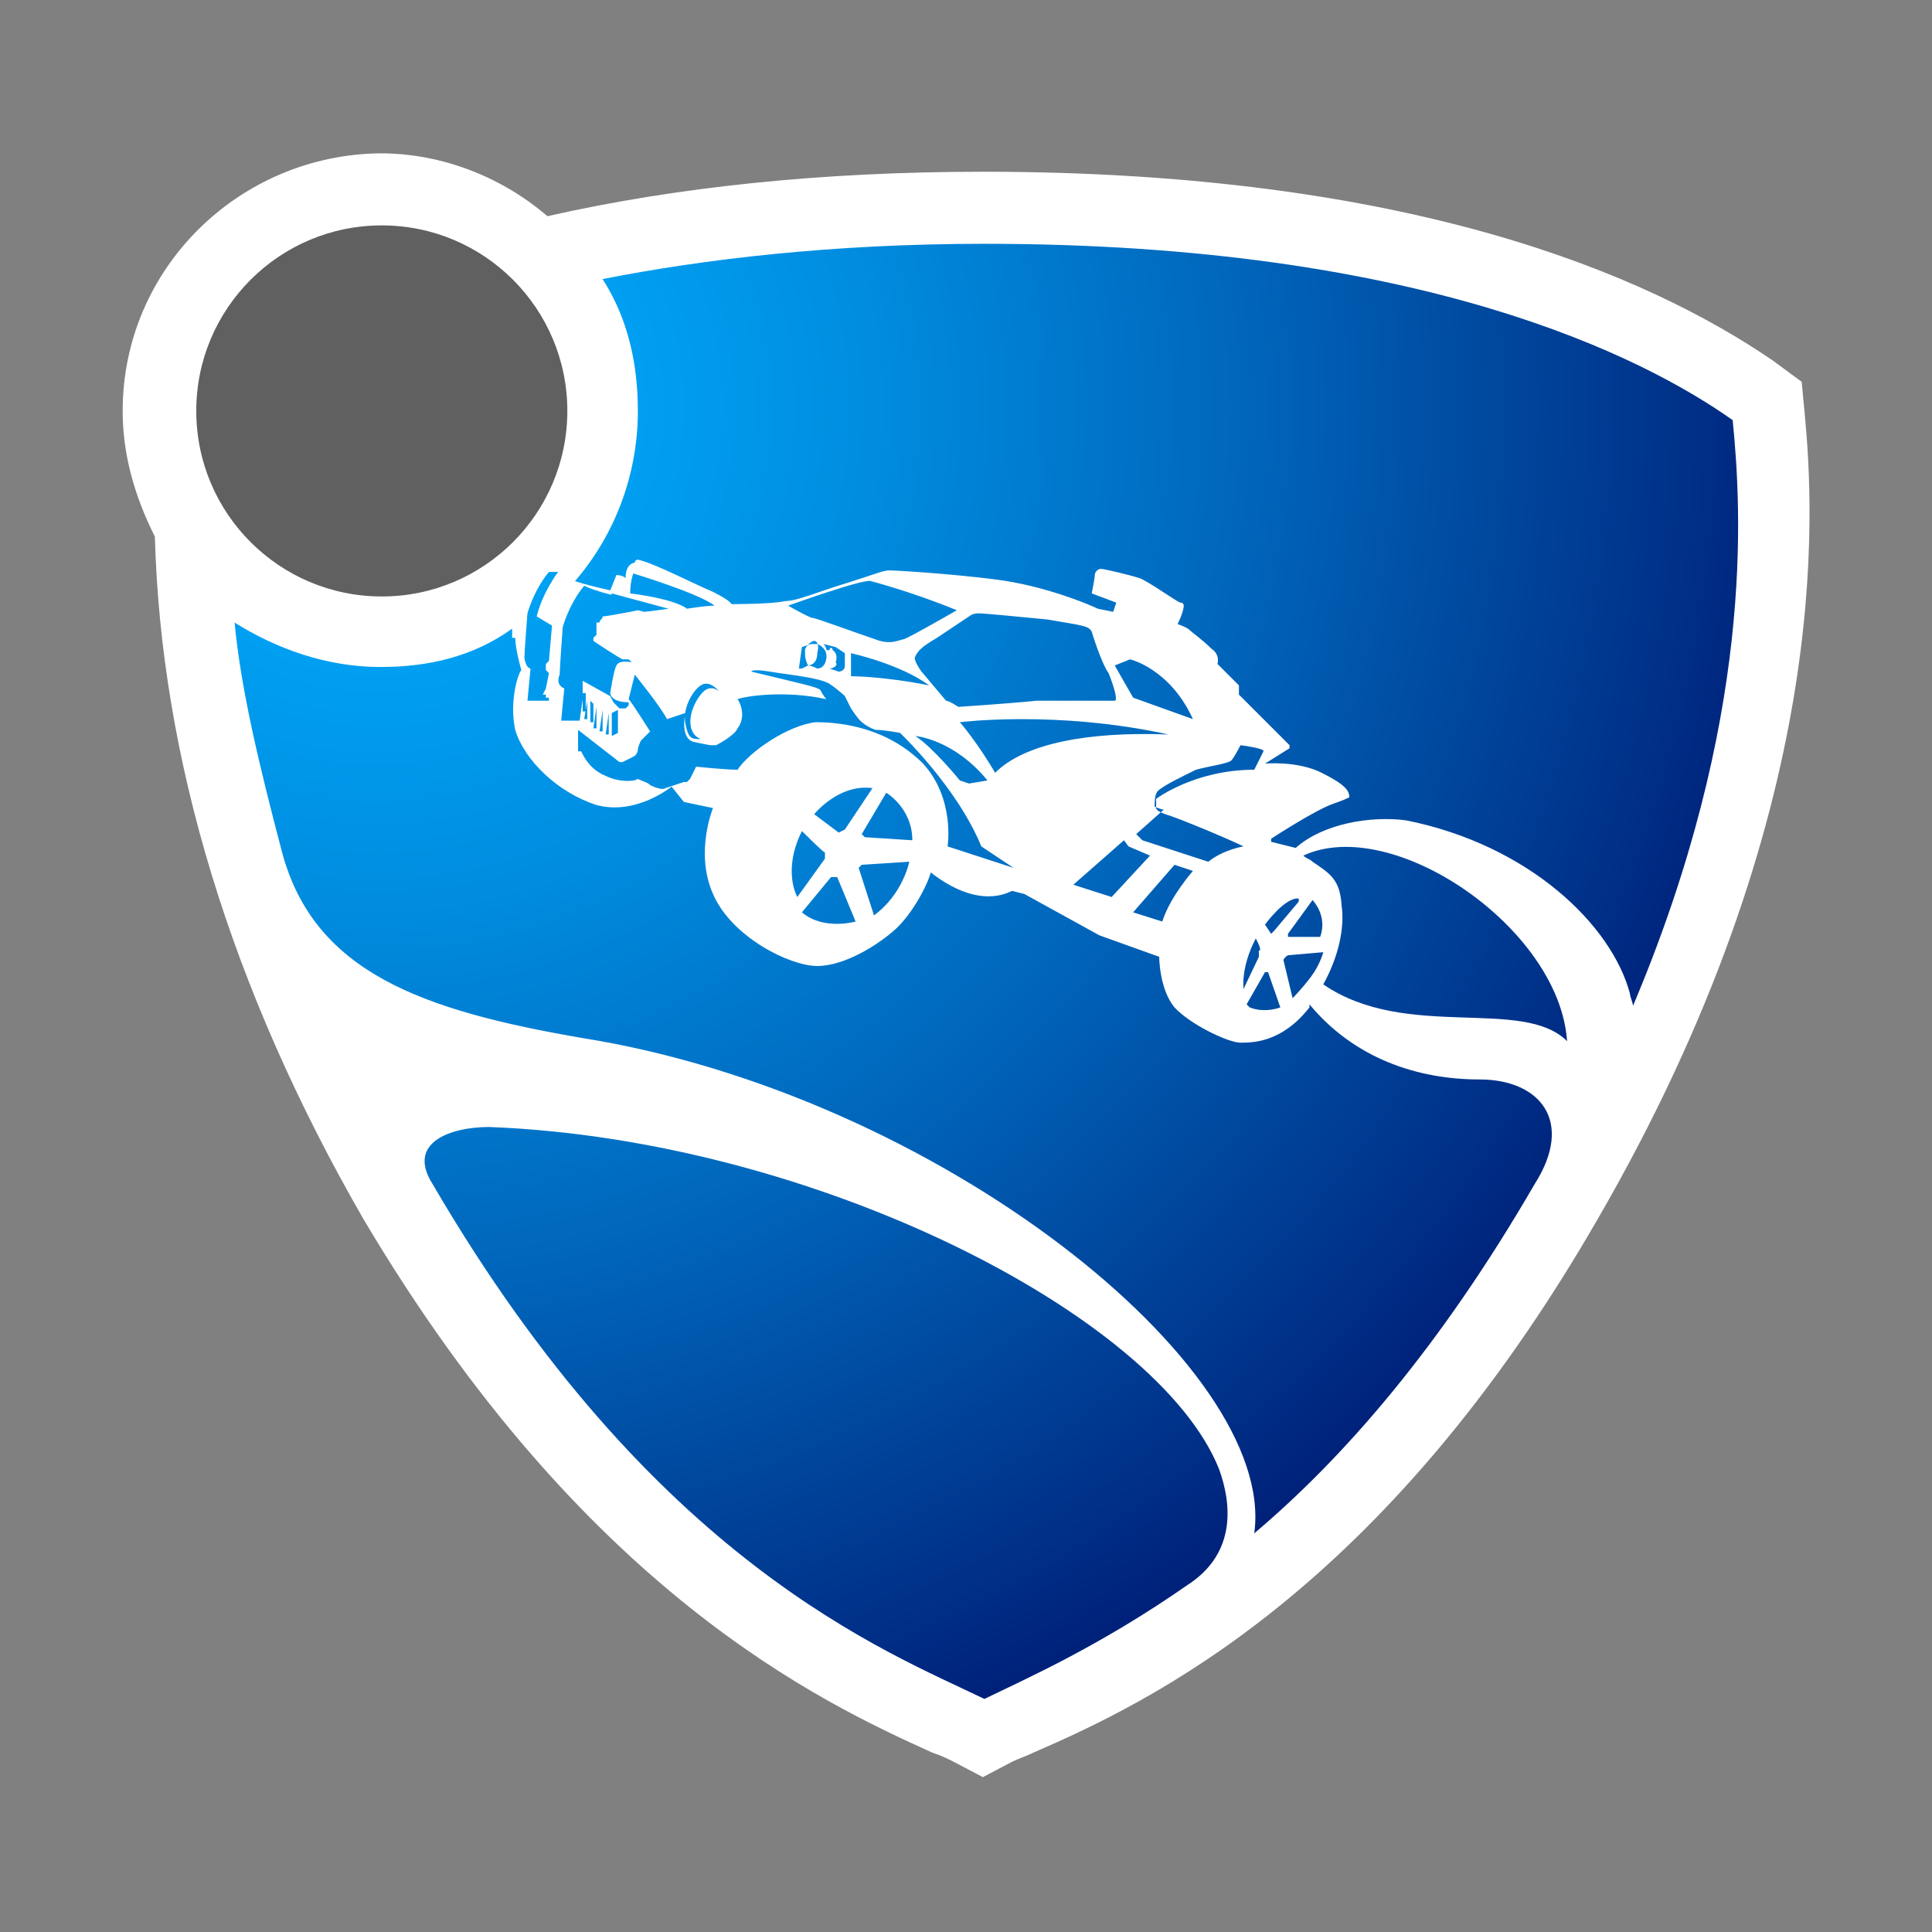 <svg class="S" xmlns="http://www.w3.org/2000/svg" viewBox="0 0 126 126"><rect x="0" y="0" width="126" height="126" fill="#808080" stroke="none"/><path fill="#fff" d="M59.7 48s2.5.2 4.7 2.9l-1.2.2-.6-.2s-1.7-2.1-2.9-2.9zm-3.9 12.1l-1.2-2.9h-.4l-1.9 2.3c1.4 1.2 3.5.6 3.5.6zM73.7 43l-1 .4 1.2 2.1 3.9 1.4c-1.5-3.3-4.1-3.9-4.1-3.9zm-11.1 4.1c1.2 1.4 2.3 3.3 2.3 3.3 1.9-1.9 6-2.7 11.3-2.5-7.3-1.6-13.6-.8-13.6-.8zm-7.1-3s2.1 0 5.1.6c-1.9-1.4-5.1-2.1-5.1-2.1v1.5zm17.8 10.7L70 57.7l2.5.8 2.5-2.7-1.4-.6-.3-.4zM51.4 39.5s1.4.8 1.6.8 2.9 1 4.1 1.4c1 .4 1.6 0 1.8 0s3.5-1.9 3.5-1.9c-2.9-1.2-5.6-1.9-5.6-1.9-.4-.2-5.4 1.6-5.4 1.6zm19.8 1.7c-.2-.4-.6-.4-2.9-.8-2.1-.2-4.1-.4-4.5-.4-.4 0-.6.2-.6.2l-2.1 1.4c-1 .6-1.2.8-1.4 1.2-.2.2.4 1 .4 1l1.6 1.9c.2 0 .8.4.8.4s3.1-.2 5.1-.4h5.1c.2 0 0-.8-.4-1.8-.5-.7-1.1-2.7-1.1-2.7zm-18.5 2.2s.2 0 .6.2c.4 0 .6-.4.6-.8 0-.6-.6-.8-.6-.8h-.4l-.6.2-.2 1.4h.2l.4-.2c-.2-.4-.2-.6-.2-1 0-.2.4-.6.6-.6 0 0 .4 0 .2.8 0 .8-.6.8-.6.8zm32.9 15.3L84 60.9v.2h2.1c.5-1.4-.5-2.4-.5-2.4zM46.7 48.6h-.4l-1-.2c-1-.2-.6-1.9-.6-1.9l-1.2.4c-.4-.8-2.1-2.9-2.1-2.9l-.4 1.6c.2.2 1.2 1.8 1.4 2.1l-.6.6s-.2.4-.2.6-.2.4-.2.4l-.8.4h-.2l-2.7-2.1V49h.2c.2.4.6 1.2 1.6 1.6.8.4 1.8.4 2.1.2.4.2.6.2.8.4.8.4 1 .2 1 .2l1.2-.4h.2l.2-.2.4-.8s1.9.2 2.7.2c.8-1.2 3.3-2.9 5.1-3.1 1.8 0 4.7.4 7 2.7 2.1 2.3 1.6 5.4 1.6 5.4l4.3 1.4-2.1-1.4c-1.6-3.9-5.3-7.4-5.3-7.4s-1-.2-1.6-.2c-.6-.2-1-.6-1-.6s-.2-.2-.6-.8l-.4-.8s-.4-.4-1-.8-2.7-.6-3.9-.8c-1.2-.2-1.2 0-1.2 0 3.3.8 4.3 1 4.5 1.2 0 0 .2.4.4.6-2.7-.6-5.3-.2-5.8 0 .4.6.4 1.4 0 1.9-.2.5-1.4 1.1-1.4 1.1zm37 14l.6 2.5s.6-.6 1.2-1.4c.6-.8.8-1.6.8-1.6l-2.3.2c-.2.1-.3.3-.3.3zM36.8 44.9l-.2 2.1h1.2l.2-1.4v.8h.2v-1.2H38v-.8l1.8 1 .2.4.4.4h.4l.2-.2v-.2c-1.2 0-1.2-.6-1.2-.6s.2-1.4.4-1.8c.2-.4 1-.2 1-.2L41 43h-.4c-.4-.2-1.6-1-1.9-1.2v-.2l.2-.2v-.8h.2c0-.2.2-.2.2-.4.4 0 3.3-.6 3.3-.6l-2.7-.6v-.2c-.8-.2-1.4-.4-1.8-.6-1 1.2-1.4 2.7-1.4 2.7s-.2 2.7-.2 3.1c-.3.7.3.9.3.9zm45.7 15.4l.4.6.2-.2 1.6-1.9v-.2c-.9-.1-2.2 1.7-2.2 1.7zm-4.7-3.5l-1.2-.4-2.7 3.1 1.9.6c.5-1.6 2-3.3 2-3.3zm4.1 4.4c-1 1.9-.8 3.3-.8 3.3l1-2.1V62c.2 0 0-.4-.2-.8zm-1-12.6s-.4.8-.6 1c-.2.2-1.6.4-2.3.6-.8.4-2.1 1-2.5 1.4-.2.2-.2.8-.2 1 0 0 .4.2.6.2l-1.8 1.6.4.4 4.3 1.4c1-.8 2.3-1 2.3-1-.8-.4-4.1-1.8-5.1-2.1 0 0-.6-.2-.6-.4v-.6s2.5-1.9 6.4-1.9l.6-1.2c.1-.2-1.5-.4-1.5-.4zm2.6 17.1l-.8-2.3h-.2l-1.2 2.1.2.2c1 .4 2 0 2 0zM54.1 43.6l.6.2s.4 0 .4-.4v-.8l-.6-.4-.8-.2c.2.2.2.4.2.4h.2c0-.2.2-.2.2 0 0 0 .4.2.2.8.2.2-.2.4-.4.4zm-1.8 10.6c-1.3 2.6-.3 4.3-.3 4.3l1.8-2.5v-.4c-.1 0-1.5-1.4-1.5-1.4zM39.7 39.3l2.3.6c.2 0 1.6-.2 1.6-.2l-3.7-1-.2.6zm1.4-.6c3.1.4 3.7 1 3.7 1s1.2-.2 1.8-.2c-1-.8-5.3-2.1-5.3-2.1s-.2.5-.2 1.3zm4.6 6c-.6.4-1.2 1.6-1 2.5.2 1 .4 1 1 1-1-.4-.8-1.9 0-2.9.6-.8 1.2-.2 1.2-.2s-.6-.8-1.2-.4zM31.9 73.5c-2.5 0-5.4 1-3.7 3.7 14.4 24.7 29.6 30.5 36 33.6 2.9-1.4 7.6-3.5 13.2-7.4 3.3-2.1 2.9-5.4 2.1-7.6-4-10-26.4-21.5-47.6-22.3zM113 27.4c-5.8-4.1-20.2-11.5-48.8-11.5-9.9 0-18.3 1-24.9 2.3 1.6 2.5 2.3 5.4 2.3 8.6 0 4.3-1.6 8.2-4.1 11.1.6.2 1.4.4 2.3.6l.4-1s.4 0 .6.2c0-1 .6-1 .6-1s0-.2.2-.2c1 .2 3.7 1.6 4.9 2.1 1.2.6 1.2.8 1.2.8s2.7 0 3.5-.2c.8 0 2.1-.6 4.1-1.2 1.9-.6 2.3-.8 2.7-.8s3.9.2 7 .6c3.1.4 6 1.6 6.6 1.9l1 .2.2-.6-1.6-.6s.2-1 .2-1.2.2-.4.4-.4 1.9.4 2.5.6 2.5 1.6 2.7 1.6c.2 0 .2.2.2.2 0 .4-.4 1.2-.4 1.2l-.6-.2.6.2s.6.2.8.4c.2.2.8.6 1.4 1.2.6.4.4 1 .4 1l1.4 1.4v.6l3.3 3.3v.2l-1.6 1s2.1-.2 3.7.6S88 51.6 88 52c-.4.2-1 .4-1 .4-1.2.4-4.1 2.3-4.1 2.3v.2l1.6.4c1.8-1.6 4.9-2.1 7.2-1.8 8 1.6 13.4 6.8 14.6 11.3 0 .2.2.6.2.8 7.9-18.7 7.1-32.2 6.5-38.2zM85 55.8c.2.2.4.2.6.4 1.2.8 1.8 1.2 1.9 2.9.2 1.4-.2 3.3-1.2 5.1 5.4 3.7 13 .8 15.9 3.7-.5-7.4-11.4-14.8-17.2-12.1zm-44.7-9.5l-.4.2V48l.4-.2v-1.5zm56.2 24.1c-4.1 0-8.2-1.4-11.1-4.9v.2C83.6 68 81.7 68 80.9 68s-3.3-1.2-4.3-2.3c-1-1.2-1-3.3-1-3.3L71.7 61l-4.9-2.7-.8-.2c-1.6.8-3.5.2-5.3-1.2-.2.8-1.2 2.7-2.3 3.7S55.1 63 53.3 63c-1.8 0-5.6-1.9-6.8-4.7-1.2-2.7 0-5.6 0-5.6l-1.9-.4-.8-1s-2.3 1.9-4.9 1.2c-2.5-.8-4.7-2.9-5.3-4.9-.4-1.9.2-3.7.4-3.9-.4-1.4-.4-2.1-.4-2.1h-.2V41c-2.5 1.8-5.4 2.5-8.6 2.5-3.5 0-6.8-1.2-9.5-2.9.4 4.3 1.6 9.3 3.1 15 2.1 7.8 9.1 10.3 19.6 12.1 23.1 3.7 45.3 21.4 43.8 32.3 5.8-4.9 12.1-12.1 18.3-22.8 2.6-4.1.3-6.8-3.6-6.8zM34.6 43.6l-.2 2.1h1.4v-.2h-.2v-.2h-.2l.2-.4.2-1-.2-.2v-.4l.2-.2.2-2.3-1-.6c.4-1.6 1.4-2.9 1.4-2.9h-.6c-1 1.2-1.4 2.7-1.4 2.7s-.2 2.5-.2 2.9c.1.7.4.7.4.7zm21.4 13l1 3.1c1.9-1.4 2.3-3.5 2.3-3.5l-3.1.2-.2.2zm1.8-4.9l-1.6 2.7.2.2 3.1.2c0-2.1-1.7-3.1-1.7-3.1zm-19.5-6l-.2 1.2h.2v-1.2zm14.8 7.4l1.6 1.2.4-.2 1.8-2.7c-2.2-.3-3.8 1.7-3.8 1.7zm-14.4-7.2l-.2-.2v1.4h.2v-1.2zm.6.4l-.2 1.4h.2v-1.4zm.4.2l-.2 1.4h.2v-1.4zm-.8-.4l-.2 1.4h.2v-1.4z"/><path fill="#fff" d="M117.7 27l-.2-2.1-1.9-1.4c-8.2-5.6-23.7-12.3-51.5-12.3-10.5 0-20 1-28.4 2.9-2.9-2.5-6.8-4.1-10.9-4.1C15.6 10.1 8 17.5 8 26.8c0 2.9.8 5.6 2.1 8.2.4 14.4 4.9 29.4 13.6 44.5 14.4 24.3 29.8 31.5 37.1 34.8.6.2 1 .4 1.4.6l1.9 1 1.9-1c.4-.2 1-.4 1.4-.6 7.6-3.3 22.8-10.5 36.8-34.8 15.4-26.6 14.1-46.1 13.5-52.5z"/><radialGradient id="path22_2_" cx="24.583" cy="922.712" r="92.915" gradientTransform="translate(0 -896.2)" gradientUnits="userSpaceOnUse"><stop offset="0" stop-color="#00aeff"/><stop offset=".131" stop-color="#00a5f7"/><stop offset=".345" stop-color="#008de0"/><stop offset=".616" stop-color="#0065ba"/><stop offset=".928" stop-color="#002f87"/><stop offset="1" stop-color="#00217a"/></radialGradient><path fill="url(#path22_2_)" d="M59.7 48s2.5.2 4.7 2.9l-1.2.2-.6-.2s-1.7-2.1-2.9-2.9zm-3.9 12.1l-1.2-2.9h-.4l-1.9 2.3c1.4 1.2 3.5.6 3.5.6zM73.7 43l-1 .4 1.2 2.1 3.9 1.4c-1.5-3.3-4.1-3.9-4.1-3.9zm-11.1 4.1c1.2 1.4 2.3 3.3 2.3 3.3 1.9-1.9 6-2.7 11.3-2.5-7.3-1.6-13.6-.8-13.6-.8zm-7.1-3s2.1 0 5.1.6c-1.9-1.4-5.1-2.1-5.1-2.1v1.5zm17.8 10.7L70 57.7l2.5.8 2.5-2.7-1.4-.6-.3-.4zM51.4 39.5s1.4.8 1.6.8 2.9 1 4.1 1.4c1 .4 1.6 0 1.8 0s3.5-1.9 3.5-1.9c-2.9-1.2-5.6-1.9-5.6-1.9-.4-.2-5.4 1.6-5.4 1.6zm19.8 1.7c-.2-.4-.6-.4-2.9-.8-2.1-.2-4.1-.4-4.5-.4-.4 0-.6.2-.6.2l-2.1 1.4c-1 .6-1.2.8-1.4 1.2-.2.2.4 1 .4 1l1.6 1.9c.2 0 .8.4.8.4s3.1-.2 5.1-.4h5.1c.2 0 0-.8-.4-1.8-.5-.7-1.1-2.7-1.1-2.7zm-18.5 2.2s.2 0 .6.2c.4 0 .6-.4.6-.8 0-.6-.6-.8-.6-.8h-.4l-.6.2-.2 1.4h.2l.4-.2c-.2-.4-.2-.6-.2-1 0-.2.4-.6.6-.6 0 0 .4 0 .2.8 0 .8-.6.8-.6.8zm32.9 15.3L84 60.9v.2h2.1c.5-1.4-.5-2.4-.5-2.4zM46.7 48.6h-.4l-1-.2c-1-.2-.6-1.9-.6-1.9l-1.2.4c-.4-.8-2.1-2.9-2.1-2.9l-.4 1.6c.2.2 1.2 1.8 1.4 2.1l-.6.6s-.2.4-.2.6-.2.4-.2.4l-.8.4h-.2l-2.7-2.1V49h.2c.2.4.6 1.2 1.6 1.6.8.4 1.8.4 2.1.2.4.2.6.2.8.4.8.4 1 .2 1 .2l1.2-.4h.2l.2-.2.4-.8s1.9.2 2.7.2c.8-1.2 3.3-2.9 5.1-3.1 1.8 0 4.7.4 7 2.7 2.1 2.3 1.6 5.4 1.6 5.4l4.3 1.4-2.1-1.4c-1.6-3.9-5.3-7.4-5.3-7.4s-1-.2-1.6-.2c-.6-.2-1-.6-1-.6s-.2-.2-.6-.8l-.4-.8s-.4-.4-1-.8-2.7-.6-3.9-.8c-1.2-.2-1.2 0-1.2 0 3.3.8 4.3 1 4.5 1.2 0 0 .2.4.4.6-2.7-.6-5.3-.2-5.8 0 .4.6.4 1.4 0 1.9-.2.5-1.4 1.1-1.4 1.1zm37 14l.6 2.5s.6-.6 1.2-1.4c.6-.8.8-1.6.8-1.6l-2.3.2c-.2.1-.3.3-.3.3zM36.8 44.9l-.2 2.1h1.2l.2-1.4v.8h.2v-1.2H38v-.8l1.8 1 .2.4.4.4h.4l.2-.2v-.2c-1.2 0-1.2-.6-1.2-.6s.2-1.4.4-1.8c.2-.4 1-.2 1-.2L41 43h-.4c-.4-.2-1.6-1-1.9-1.2v-.2l.2-.2v-.8h.2c0-.2.2-.2.2-.4.4 0 3.3-.6 3.3-.6l-2.7-.6v-.2c-.8-.2-1.4-.4-1.8-.6-1 1.2-1.4 2.7-1.4 2.7s-.2 2.7-.2 3.1c-.3.7.3.9.3.9zm45.7 15.4l.4.6.2-.2 1.6-1.9v-.2c-.9-.1-2.2 1.7-2.2 1.7zm-4.7-3.5l-1.2-.4-2.7 3.1 1.9.6c.5-1.6 2-3.3 2-3.3zm4.1 4.4c-1 1.9-.8 3.3-.8 3.3l1-2.1V62c.2 0 0-.4-.2-.8zm-1-12.6s-.4.8-.6 1c-.2.2-1.6.4-2.3.6-.8.4-2.1 1-2.5 1.4-.2.2-.2.8-.2 1 0 0 .4.2.6.2l-1.8 1.6.4.4 4.3 1.4c1-.8 2.3-1 2.3-1-.8-.4-4.1-1.8-5.1-2.1 0 0-.6-.2-.6-.4v-.6s2.5-1.9 6.4-1.9l.6-1.2c.1-.2-1.5-.4-1.5-.4zm2.6 17.1l-.8-2.3h-.2l-1.2 2.1.2.2c1 .4 2 0 2 0zM54.1 43.6l.6.2s.4 0 .4-.4v-.8l-.6-.4-.8-.2c.2.2.2.4.2.4h.2c0-.2.2-.2.2 0 0 0 .4.2.2.8.2.2-.2.4-.4.4zm-1.8 10.6c-1.3 2.6-.3 4.3-.3 4.3l1.8-2.5v-.4c-.1 0-1.5-1.4-1.5-1.4zM39.7 39.3l2.3.6c.2 0 1.6-.2 1.6-.2l-3.7-1-.2.6zm1.4-.6c3.1.4 3.7 1 3.7 1s1.2-.2 1.8-.2c-1-.8-5.3-2.1-5.3-2.1s-.2.5-.2 1.3zm4.6 6c-.6.4-1.2 1.6-1 2.5.2 1 .4 1 1 1-1-.4-.8-1.9 0-2.9.6-.8 1.2-.2 1.2-.2s-.6-.8-1.2-.4zM31.9 73.5c-2.5 0-5.4 1-3.7 3.7 14.4 24.7 29.6 30.5 36 33.6 2.9-1.4 7.6-3.5 13.2-7.4 3.3-2.1 2.9-5.4 2.1-7.6-4-10-26.4-21.5-47.6-22.3zM113 27.4c-5.8-4.1-20.2-11.5-48.8-11.5-9.9 0-18.3 1-24.9 2.3 1.6 2.5 2.3 5.4 2.3 8.6 0 4.3-1.6 8.2-4.1 11.1.6.2 1.4.4 2.3.6l.4-1s.4 0 .6.2c0-1 .6-1 .6-1s0-.2.2-.2c1 .2 3.7 1.6 4.9 2.1 1.2.6 1.2.8 1.2.8s2.7 0 3.5-.2c.8 0 2.1-.6 4.1-1.2 1.9-.6 2.3-.8 2.7-.8s3.9.2 7 .6c3.1.4 6 1.6 6.6 1.9l1 .2.2-.6-1.6-.6s.2-1 .2-1.2.2-.4.4-.4 1.9.4 2.5.6 2.5 1.6 2.7 1.6c.2 0 .2.2.2.2 0 .4-.4 1.2-.4 1.2l-.6-.2.6.2s.6.2.8.4c.2.2.8.6 1.4 1.2.6.4.4 1 .4 1l1.4 1.4v.6l3.3 3.3v.2l-1.6 1s2.1-.2 3.7.6S88 51.6 88 52c-.4.2-1 .4-1 .4-1.2.4-4.1 2.3-4.1 2.3v.2l1.6.4c1.8-1.6 4.9-2.1 7.2-1.8 8 1.6 13.4 6.8 14.6 11.3 0 .2.2.6.2.8 7.9-18.7 7.1-32.2 6.5-38.2zM85 55.8c.2.2.4.2.6.4 1.2.8 1.8 1.2 1.9 2.9.2 1.4-.2 3.3-1.2 5.1 5.4 3.7 13 .8 15.9 3.7-.5-7.4-11.4-14.8-17.2-12.1zm-44.7-9.5l-.4.2V48l.4-.2v-1.5zm56.2 24.1c-4.1 0-8.2-1.4-11.1-4.9v.2C83.6 68 81.7 68 80.9 68s-3.3-1.2-4.3-2.3c-1-1.2-1-3.3-1-3.3L71.7 61l-4.9-2.7-.8-.2c-1.6.8-3.5.2-5.3-1.2-.2.8-1.2 2.7-2.3 3.7S55.1 63 53.3 63c-1.8 0-5.6-1.9-6.8-4.7-1.2-2.7 0-5.6 0-5.6l-1.9-.4-.8-1s-2.3 1.9-4.9 1.2c-2.5-.8-4.7-2.9-5.3-4.9-.4-1.9.2-3.7.4-3.9-.4-1.4-.4-2.1-.4-2.1h-.2V41c-2.5 1.8-5.4 2.5-8.6 2.5-3.5 0-6.8-1.2-9.5-2.9.4 4.3 1.6 9.3 3.1 15 2.1 7.8 9.1 10.3 19.6 12.1 23.1 3.7 45.3 21.4 43.8 32.3 5.8-4.9 12.1-12.1 18.3-22.8 2.6-4.1.3-6.8-3.6-6.8zM34.6 43.6l-.2 2.1h1.4v-.2h-.2v-.2h-.2l.2-.4.2-1-.2-.2v-.4l.2-.2.2-2.3-1-.6c.4-1.6 1.4-2.9 1.4-2.9h-.6c-1 1.2-1.4 2.7-1.4 2.7s-.2 2.5-.2 2.9c.1.7.4.7.4.7zm21.4 13l1 3.1c1.9-1.4 2.3-3.5 2.3-3.5l-3.1.2-.2.2zm1.8-4.9l-1.6 2.7.2.2 3.1.2c0-2.1-1.7-3.1-1.7-3.1zm-19.5-6l-.2 1.2h.2v-1.2zm14.8 7.4l1.6 1.2.4-.2 1.8-2.7c-2.2-.3-3.8 1.7-3.8 1.7zm-14.4-7.2l-.2-.2v1.4h.2v-1.2zm.6.4l-.2 1.4h.2v-1.4zm.4.2l-.2 1.4h.2v-1.4zm-.8-.4l-.2 1.4h.2v-1.4z"/><circle cx="24.9" cy="26.8" r="12.1" fill="#606060"/></svg>
